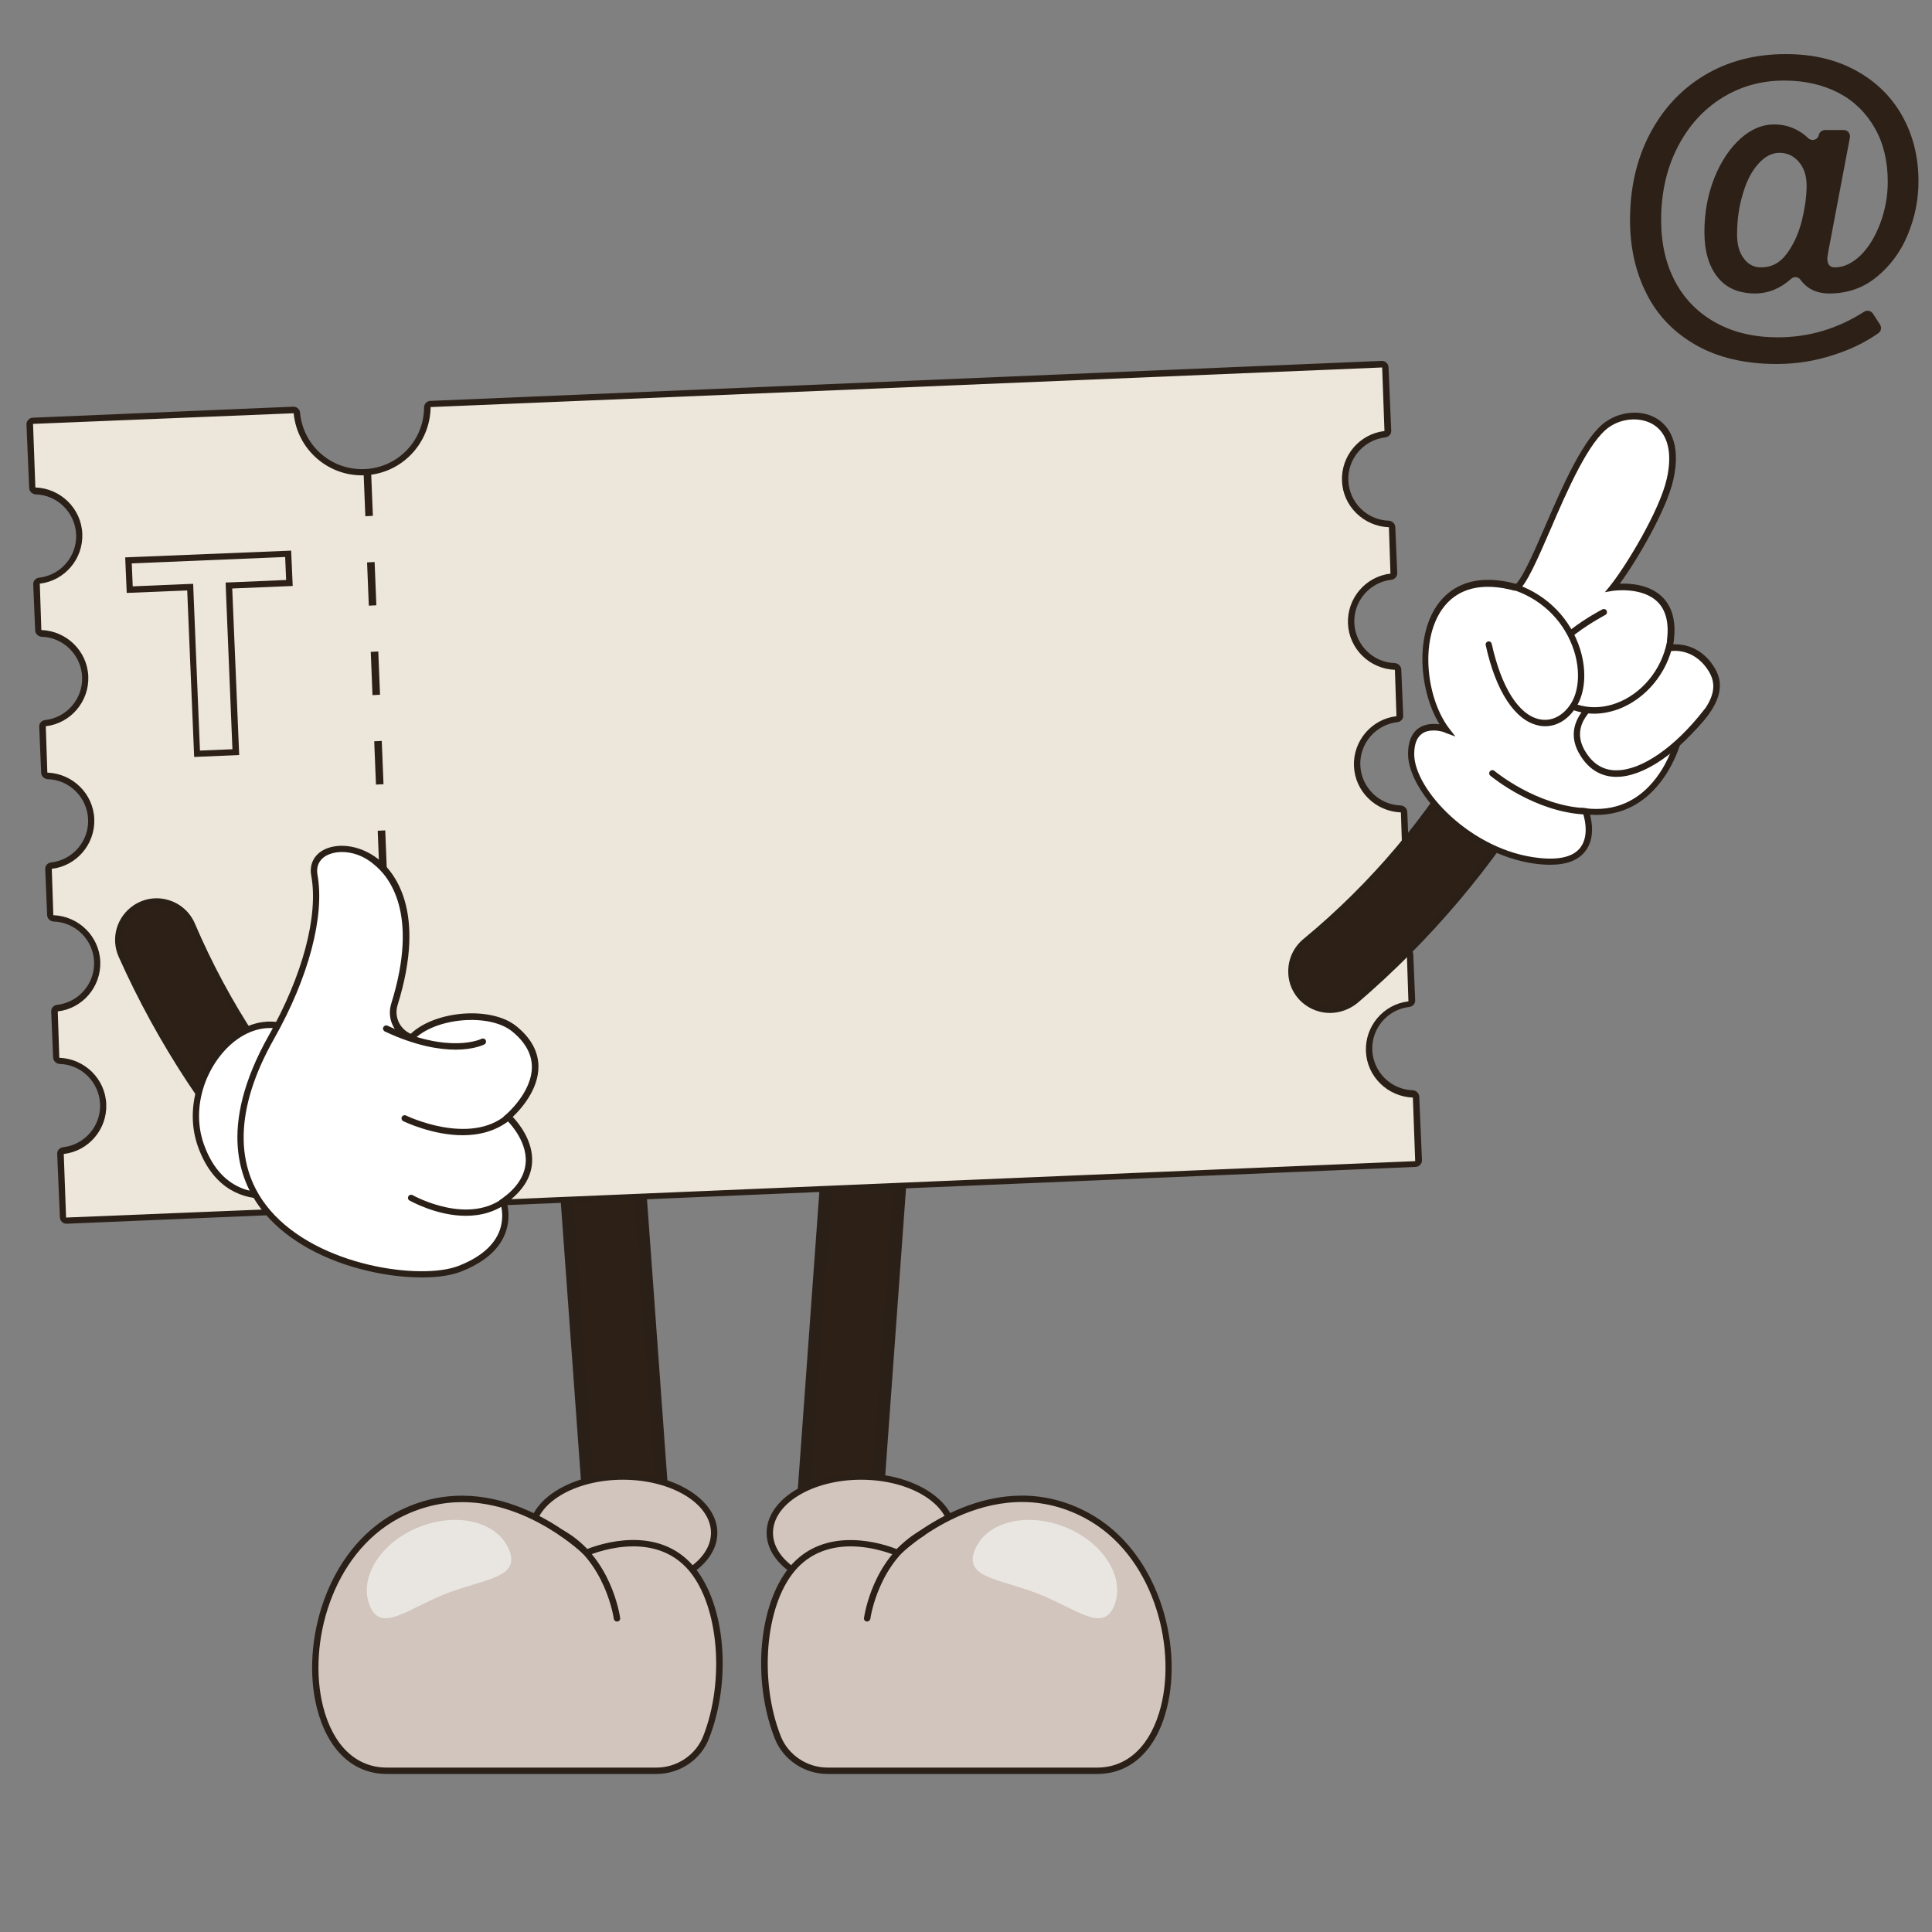 <?xml version="1.0" encoding="utf-8"?>
<!-- Generator: Adobe Illustrator 21.0.2, SVG Export Plug-In . SVG Version: 6.00 Build 0)  -->
<svg version="1.1" id="Capa_1" xmlns="http://www.w3.org/2000/svg" xmlns:xlink="http://www.w3.org/1999/xlink" x="0px" y="0px"
	 viewBox="0 0 1000 1000" style="enable-background:new 0 0 1000 1000;" xml:space="preserve">
<rect x="0" y="0" width="1000" height="1000" fill="#808080" stroke="none"/>
<style type="text/css">
	.st0{fill:#2D2017;}
	.st1{fill:#2B2018;}
	.st2{fill:#D1C5BD;}
	.st3{fill:#E9E5E1;}
	.st4{fill:#EDE6DB;}
	.st5{fill:#FFFFFF;}
	.st6{clip-path:url(#SVGID_3_);}
</style>
<g>
	<g>
		<g>
			<path class="st0" d="M325.9,805.8L325.9,805.8c-10.5,0.8-19.6-7.1-20.4-17.6l-14.7-202.8c-0.8-10.5,7.1-19.6,17.6-20.4l0,0
				c10.5-0.8,19.6,7.1,20.4,17.6l14.7,202.8C344.3,795.9,336.4,805,325.9,805.8z"/>
			<path class="st1" d="M324.5,809.1c-11.6,0-21.4-9-22.2-20.7l-14.7-202.8c-0.9-12.3,8.4-23,20.6-23.9c12.3-1,23,8.4,23.9,20.6
				l14.7,202.8c0.4,5.9-1.5,11.7-5.4,16.2c-3.9,4.5-9.3,7.2-15.3,7.7C325.6,809,325.1,809.1,324.5,809.1z M309.9,568.1
				c-0.4,0-0.8,0-1.2,0c-8.7,0.6-15.3,8.2-14.6,16.9l14.7,202.8c0.6,8.7,8.2,15.2,16.9,14.6c4.2-0.3,8.1-2.2,10.8-5.4
				c2.8-3.2,4.1-7.3,3.8-11.5l-14.7-202.8C325,574.5,318.1,568.1,309.9,568.1z"/>
		</g>
		<g>
			<g>
				<ellipse class="st2" cx="322.4" cy="793.5" rx="47.3" ry="29.2"/>
				<path class="st1" d="M322.4,824.2c-27,0-48.9-13.8-48.9-30.8c0-17,21.9-30.8,48.9-30.8s48.9,13.8,48.9,30.8
					C371.3,810.4,349.4,824.2,322.4,824.2z M322.4,765.9c-25.2,0-45.6,12.4-45.6,27.5c0,15.2,20.5,27.5,45.6,27.5
					s45.6-12.4,45.6-27.5C368,778.3,347.6,765.9,322.4,765.9z"/>
			</g>
			<g>
				<path class="st2" d="M303.6,803.8c0,0,34.6-15.9,54.7,8.6c16.3,19.8,18.1,59,7.3,86.8c-4.1,10.5-14.4,17.3-25.8,17.3H200.2
					c-48.6,0-52-101.3,5.3-132.1C256.9,756.8,303.6,803.8,303.6,803.8z"/>
				<path class="st1" d="M339.8,918.2H200.2c-17.5,0-30.7-12.5-36.2-34.2c-8.4-33.5,4.7-81.6,40.7-101
					c48.2-25.9,92.7,12.8,99.2,18.8c6-2.4,36.9-13.3,55.6,9.5c16,19.5,19.3,58.3,7.5,88.5C362.8,910.8,351.9,918.2,339.8,918.2z
					 M239.2,777.5c-10.4,0-21.6,2.4-32.9,8.4c-34.6,18.6-47.2,65-39.1,97.3c5.1,20.2,17.1,31.7,33,31.7h139.6
					c10.7,0,20.4-6.6,24.2-16.3c11.2-28.6,8-66.9-7-85.2c-19-23.2-52.4-8.3-52.7-8.2l-1,0.5l-0.8-0.8
					C302.1,804.6,274.6,777.5,239.2,777.5z"/>
			</g>
			<g>
				<path class="st1" d="M319.3,839.3c-0.8,0-1.5-0.6-1.6-1.4c0-0.3-4.3-29.9-27.7-43c-0.8-0.4-1.1-1.4-0.6-2.2
					c0.4-0.8,1.4-1.1,2.2-0.6c24.9,13.9,29.2,44.1,29.4,45.4c0.1,0.9-0.5,1.7-1.4,1.8C319.5,839.3,319.4,839.3,319.3,839.3z"/>
			</g>
			<g>
				<path class="st3" d="M191.3,830.9c-5.7-14.5,5.8-32.7,25.8-40.6c20-7.9,40.8-2.4,46.5,12.1c5.7,14.5-13,14.7-33,22.6
					C210.6,832.9,197,845.5,191.3,830.9z"/>
			</g>
		</g>
	</g>
	<g>
		<g>
			<path class="st0" d="M432.8,805.8L432.8,805.8c10.5,0.8,19.6-7.1,20.4-17.6l14.7-202.8c0.8-10.5-7.1-19.6-17.6-20.4l0,0
				c-10.5-0.8-19.6,7.1-20.4,17.6l-14.7,202.8C414.4,795.9,422.3,805,432.8,805.8z"/>
			<path class="st1" d="M434.2,809.1c-0.5,0-1.1,0-1.6-0.1c-5.9-0.4-11.4-3.1-15.3-7.7c-3.9-4.5-5.8-10.3-5.4-16.2l14.7-202.8
				c0.9-12.3,11.6-21.6,23.9-20.6c12.3,0.9,21.5,11.6,20.6,23.9l-14.7,202.8c-0.4,5.9-3.1,11.4-7.7,15.3
				C444.7,807.2,439.6,809.1,434.2,809.1z M448.8,568.1c-8.2,0-15.2,6.4-15.8,14.7l-14.7,202.8c-0.3,4.2,1,8.3,3.8,11.5
				c2.8,3.2,6.6,5.1,10.8,5.4c4.2,0.3,8.3-1,11.5-3.8c3.2-2.8,5.1-6.6,5.4-10.8l14.7-202.8c0.6-8.7-5.9-16.3-14.6-16.9
				C449.6,568.2,449.2,568.1,448.8,568.1z"/>
		</g>
		<g>
			<g>
				<ellipse class="st2" cx="445.7" cy="793.5" rx="47.3" ry="29.2"/>
				<path class="st1" d="M445.7,824.2c-27,0-48.9-13.8-48.9-30.8c0-17,21.9-30.8,48.9-30.8c27,0,48.9,13.8,48.9,30.8
					C494.6,810.4,472.7,824.2,445.7,824.2z M445.7,765.9c-25.2,0-45.6,12.4-45.6,27.5c0,15.2,20.5,27.5,45.6,27.5
					s45.6-12.4,45.6-27.5C491.3,778.3,470.9,765.9,445.7,765.9z"/>
			</g>
			<g>
				<path class="st2" d="M464.5,803.8c0,0-34.6-15.9-54.7,8.6c-16.3,19.8-18.1,59-7.3,86.8c4.1,10.5,14.4,17.3,25.8,17.3h139.6
					c48.6,0,52-101.3-5.3-132.1C511.2,756.8,464.5,803.8,464.5,803.8z"/>
				<path class="st1" d="M567.9,918.2H428.3c-12,0-23-7.4-27.3-18.4c-11.8-30.1-8.4-69,7.5-88.5c18.7-22.7,49.6-11.9,55.6-9.5
					c6.5-6,51.1-44.8,99.2-18.8c36,19.4,49.1,67.5,40.7,101C598.6,905.8,585.4,918.2,567.9,918.2z M440.3,800.4
					c-9.8,0-20.9,2.9-29.2,13c-15.1,18.3-18.2,56.6-7,85.2c3.8,9.7,13.6,16.3,24.2,16.3h139.6c15.9,0,27.9-11.6,33-31.7
					c8.1-32.3-4.5-78.7-39.1-97.3c-49.7-26.8-95.7,18.6-96.2,19l-0.8,0.8l-1-0.5C463.6,805.2,452.9,800.4,440.3,800.4z"/>
			</g>
			<g>
				<path class="st1" d="M448.8,839.3c-0.1,0-0.1,0-0.2,0c-0.9-0.1-1.5-0.9-1.4-1.8c0.2-1.3,4.5-31.5,29.4-45.4
					c0.8-0.4,1.8-0.2,2.2,0.6c0.4,0.8,0.2,1.8-0.6,2.2c-23.5,13.1-27.7,42.7-27.7,43C450.3,838.7,449.6,839.3,448.8,839.3z"/>
			</g>
			<g>
				<path class="st3" d="M576.8,830.9c5.7-14.5-5.8-32.7-25.8-40.6c-20-7.9-40.8-2.4-46.5,12.1c-5.7,14.5,13,14.7,33,22.6
					C557.5,832.9,571.1,845.5,576.8,830.9z"/>
			</g>
		</g>
	</g>
</g>
<g>
	<path class="st4" d="M240.3,623.1l492.4-20.7c1,0,1.8-0.9,1.7-1.9l-1.4-32.8c0-1-0.8-1.7-1.8-1.7c-12.1-0.4-22-10-22.5-22.3
		c-0.5-12.3,8.6-22.7,20.6-24.1c0.9-0.1,1.7-0.9,1.6-1.8l-1-23.8c0-1-0.8-1.7-1.8-1.7c-12.1-0.4-22-10-22.5-22.3
		c-0.5-12.3,8.6-22.7,20.6-24.1c0.9-0.1,1.7-0.9,1.6-1.8l-1-23.8c0-1-0.8-1.7-1.8-1.7c-12.1-0.4-22-10-22.5-22.3s8.6-22.7,20.6-24.1
		c0.9-0.1,1.7-0.9,1.6-1.8l-1-23.8c0-1-0.8-1.7-1.8-1.7c-12.1-0.4-22-10-22.5-22.3c-0.5-12.3,8.6-22.7,20.6-24.1
		c0.9-0.1,1.7-0.9,1.6-1.8l-1-23.8c0-1-0.8-1.7-1.8-1.7c-12.1-0.4-22-10-22.5-22.3s8.6-22.7,20.6-24.1c0.9-0.1,1.7-0.9,1.6-1.8
		l-1.4-32.8c0-1-0.9-1.8-1.9-1.7l-492.4,20.7c-1,0-1.7,0.8-1.7,1.8c-0.1,17.9-14.3,32.7-32.4,33.5c-18.1,0.8-33.4-12.8-35.1-30.7
		c-0.1-1-0.9-1.7-1.8-1.6l-134.8,5.7c-1,0-1.8,0.9-1.7,1.9l1.4,32.8c0,1,0.8,1.7,1.8,1.7c12.1,0.4,22,10,22.5,22.3
		c0.5,12.3-8.6,22.7-20.6,24.1c-0.9,0.1-1.7,0.9-1.6,1.8l1,23.8c0,1,0.8,1.7,1.8,1.7c12.1,0.4,22,10,22.5,22.3
		c0.5,12.3-8.6,22.7-20.6,24.1c-0.9,0.1-1.7,0.9-1.6,1.8l1,23.8c0,1,0.8,1.7,1.8,1.7c12.1,0.4,22,10,22.5,22.3s-8.6,22.7-20.6,24.1
		c-0.9,0.1-1.7,0.9-1.6,1.8l1,23.8c0,1,0.8,1.7,1.8,1.7c12.1,0.4,22,10,22.5,22.3c0.5,12.3-8.6,22.7-20.6,24.1
		c-0.9,0.1-1.7,0.9-1.6,1.8l1,23.8c0,1,0.8,1.7,1.8,1.7c12.1,0.4,22,10,22.5,22.3c0.5,12.3-8.6,22.7-20.6,24.1
		c-0.9,0.1-1.7,0.9-1.6,1.8l1.4,32.8c0,1,0.9,1.8,1.9,1.7l134.8-5.7c1,0,1.7-0.8,1.7-1.8c0.1-17.9,14.3-32.7,32.4-33.5
		c18.1-0.8,33.4,12.8,35.1,30.7C238.5,622.4,239.3,623.1,240.3,623.1z"/>
	<path class="st1" d="M34.4,633.4c-1.8,0-3.3-1.4-3.4-3.3l-1.4-32.8c-0.1-1.8,1.2-3.3,3.1-3.5c11.2-1.3,19.6-11.1,19.1-22.4
		c-0.5-11.3-9.7-20.4-20.9-20.7c-1.8-0.1-3.3-1.5-3.4-3.3l-1-23.8c-0.1-1.8,1.2-3.3,3.1-3.5c11.2-1.3,19.6-11.1,19.1-22.4
		c-0.5-11.3-9.7-20.4-20.9-20.7c-1.8-0.1-3.3-1.5-3.4-3.3l-1-23.8c-0.1-1.8,1.2-3.3,3.1-3.5c11.2-1.3,19.6-11.1,19.1-22.4
		c-0.5-11.3-9.7-20.4-20.9-20.7c-1.8-0.1-3.3-1.5-3.4-3.3l-1-23.8c-0.1-1.8,1.2-3.3,3.1-3.5c11.2-1.3,19.6-11.1,19.1-22.4
		c-0.5-11.3-9.7-20.4-20.9-20.7c-1.8-0.1-3.3-1.5-3.4-3.3l-1-23.8c-0.1-1.8,1.2-3.3,3.1-3.5c11.2-1.3,19.6-11.1,19.1-22.4
		c-0.5-11.3-9.7-20.4-20.9-20.7c-1.8-0.1-3.3-1.5-3.4-3.3l-1.4-32.8c-0.1-1.9,1.4-3.5,3.3-3.6l134.8-5.7c1.8,0,3.4,1.3,3.5,3.1
		c1.6,17.1,16.2,29.9,33.4,29.2c17.2-0.7,30.7-14.7,30.8-31.9c0-1.8,1.4-3.3,3.2-3.4l492.4-20.7c1.9-0.1,3.5,1.4,3.6,3.3l1.4,32.8
		c0.1,1.8-1.3,3.3-3.1,3.5c-11.2,1.3-19.6,11.1-19.1,22.4c0.5,11.3,9.7,20.4,20.9,20.7c1.8,0.1,3.3,1.5,3.4,3.3l1,23.8
		c0.1,1.8-1.3,3.3-3.1,3.5c-11.2,1.3-19.6,11.1-19.1,22.4c0.5,11.3,9.7,20.4,20.9,20.7c1.8,0.1,3.3,1.5,3.4,3.3l1,23.8
		c0.1,1.8-1.2,3.3-3.1,3.5c-11.2,1.3-19.6,11.1-19.1,22.4c0.5,11.3,9.7,20.4,20.9,20.7c1.8,0.1,3.3,1.5,3.4,3.3l1,23.8
		c0.1,1.8-1.2,3.3-3.1,3.5c-11.2,1.3-19.6,11.1-19.1,22.4c0.5,11.3,9.7,20.4,20.9,20.7c1.8,0.1,3.3,1.5,3.4,3.3l1,23.8
		c0.1,1.8-1.3,3.3-3.1,3.5c-11.2,1.3-19.6,11.1-19.1,22.4c0.5,11.3,9.7,20.4,20.9,20.7c1.8,0.1,3.3,1.5,3.4,3.3l1.4,32.8
		c0.1,1.9-1.4,3.5-3.3,3.6l-492.4,20.7c-1.8,0-3.3-1.3-3.5-3.1c-1.6-17.1-16.3-30-33.4-29.2c-17.2,0.7-30.7,14.7-30.8,31.9
		c0,1.8-1.4,3.3-3.2,3.4l-134.8,5.7C34.5,633.4,34.4,633.4,34.4,633.4z M152,213.9l-134.9,5.5l1.2,32.9c13.2,0.5,23.8,11,24.3,24
		c0.5,13-9.1,24.3-22,25.8l0.8,24c13.2,0.5,23.8,11,24.3,24c0.5,13-9.1,24.3-22,25.8l0.8,24c13.2,0.5,23.8,11,24.3,24
		c0.5,13-9.1,24.3-22,25.8l0.8,24c13.2,0.5,23.8,11,24.3,24c0.5,13-9.1,24.3-22,25.8l0.8,24c13.2,0.5,23.8,11,24.3,24
		c0.5,13-9.1,24.3-22,25.8l1.2,32.9l134.9-5.5c0.3-19.1,15.2-34.5,34.1-35.3c18.9-0.7,35,13.3,36.8,32.1l0.1,0.2l492.4-20.7
		l-1.2-32.9c-13.2-0.5-23.8-11-24.3-24c-0.5-13,9.1-24.3,22-25.8l-0.8-24c-13.2-0.5-23.8-11-24.3-24c-0.5-13,9.1-24.3,22-25.8
		l-0.8-24c-13.2-0.5-23.8-11-24.3-24c-0.5-13,9.1-24.3,22-25.8l-0.8-24c-13.2-0.5-23.8-11-24.3-24c-0.5-13,9.1-24.3,22-25.8l-0.8-24
		c-13.2-0.5-23.8-11-24.3-24c-0.5-13,9.1-24.3,22-25.8l-1.2-32.9l-492.5,20.5c-0.3,19.1-15.2,34.5-34.1,35.3
		C170,246.8,153.8,232.7,152,213.9z"/>
</g>
<g>
	<g>
		<path class="st0" d="M188.2,244.8l3.9-0.2l0.9,22.4l-3.9,0.2L188.2,244.8z"/>
	</g>
	<g>
		<path class="st0" d="M190,291.1l3.9-0.2l0.9,22.4l-3.9,0.2L190,291.1z"/>
	</g>
	<g>
		<path class="st0" d="M191.9,337.4l3.9-0.2l0.9,22.4l-3.9,0.2L191.9,337.4z"/>
	</g>
	<g>
		<path class="st0" d="M193.7,383.7l3.9-0.2l0.9,22.4l-3.9,0.2L193.7,383.7z"/>
	</g>
	<g>
		<path class="st0" d="M195.5,430l3.9-0.2l0.9,22.4l-3.9,0.2L195.5,430z"/>
	</g>
	<g>
		<path class="st0" d="M197.4,476.3l3.9-0.2l0.9,22.4l-3.9,0.2L197.4,476.3z"/>
	</g>
	<g>
		<path class="st0" d="M199.2,522.6l3.9-0.2l0.9,22.4l-3.9,0.2L199.2,522.6z"/>
	</g>
</g>
<g>
	<g>
		<path class="st0" d="M70.2,469.8L70.2,469.8c10.4-6.8,24.3-2.6,29.2,8.8c17.7,41.5,42.1,78.6,73.2,111.3c8.6,9,6.9,23.5-3.4,30.3
			l0,0c-8.2,5.4-19,4-25.6-3.2c-33.5-36.5-60.3-77.3-80.5-122.4C59,485.7,62,475.2,70.2,469.8z"/>
		<path class="st1" d="M158.2,625.2c-5.9,0-11.7-2.4-15.9-7c-33.4-36.4-60.6-77.7-80.8-122.8c-4.4-9.7-1.1-21,7.8-26.9l0,0
			c5.3-3.5,11.9-4.5,18-2.6c6.1,1.8,11.1,6.3,13.6,12.2c17.6,41.1,42.1,78.4,72.9,110.8c4.4,4.7,6.5,11,5.8,17.3
			c-0.7,6.3-4.2,12-9.5,15.5C166.4,624,162.3,625.2,158.2,625.2z M81.1,468.2c-3.5,0-7,1-10,3l0,0c-7.5,5-10.3,14.5-6.6,22.8
			c20.1,44.8,47.1,85.8,80.3,122c6.1,6.7,16,7.9,23.6,3c4.5-3,7.5-7.8,8.1-13.1c0.6-5.4-1.2-10.8-4.9-14.7
			c-31.1-32.7-55.8-70.3-73.5-111.7c-2.1-5-6.4-8.8-11.6-10.4C84.6,468.4,82.8,468.2,81.1,468.2z"/>
	</g>
	<g>
		<path class="st5" d="M142.6,618.1c0,0-27,7-38.5-25.1c-13.3-37.2,26.7-83,57.7-52.8L142.6,618.1z"/>
		<path class="st1" d="M136.5,620.4c-9.1,0-25.6-3.5-34-26.8c-8.4-23.4,3.8-49,19.9-59.4c13.6-8.7,28.3-6.9,40.4,4.9l0.7,0.7
			l-19.6,79.7l-0.9,0.2C142.9,619.7,140.3,620.4,136.5,620.4z M139.8,532.1c-5.2,0-10.5,1.6-15.6,4.9c-15.1,9.7-26.5,33.6-18.6,55.5
			c9.7,27,31,25.1,35.7,24.3l18.7-76C153.8,535,146.8,532.1,139.8,532.1z"/>
	</g>
	<g>
		<g>
			<defs>
				<path id="SVGID_1_" d="M140.5,536.8c19.8-35,25.6-65.1,22.2-83.9c-4.7-25.7,68.8-20.4,41.6,66.9c-2.2,7.2,1.7,14.8,8.7,17.3l0,0
					c11.8-12.3,40.8-14.6,53.2-4.6c26.2,21.2-3.1,45.6-3.1,45.6s25.9,23.7-2.6,43.8c0,0,9,22.7-22.7,34.9
					C206.1,668.9,80.4,643.3,140.5,536.8z"/>
			</defs>
			<defs>
				<path id="SVGID_2_" d="M218.4,661.2c-8.6,0-18.4-1.1-28-3.4c-22.4-5.2-41.2-15.6-52.9-29.2c-14-16.2-25-45.4,1.6-92.6l1.4,0.8
					l-1.4-0.8c17.5-31,25.8-62,22-82.8c-1-5.4,1.1-10.1,5.7-12.9c6.6-4,18.6-3.7,28.9,4.3c8.1,6.4,25.4,26.5,10.1,75.6
					c-1.9,6,1.1,12.4,6.8,14.9c12.7-12.1,41.7-14.4,54.6-4c7.6,6.1,11.4,13.1,11.5,20.8c0.1,12.4-9.6,22.7-13.3,26.2
					c3.1,3.3,10.7,12.5,10,23.7c-0.5,7.7-4.9,14.7-13.1,20.7c0.8,2.7,2,9.4-1.2,16.9c-3.5,8.1-11.2,14.4-22.8,18.9
					C233.3,660.2,226.4,661.2,218.4,661.2z M177,441c-3.3,0-6.3,0.8-8.5,2.1c-3.4,2.1-4.9,5.5-4.2,9.5c3.9,21.5-4.5,53.3-22.4,85
					c-20.4,36-21,66.8-2,88.9c25.1,29.2,78.1,36.1,97.2,28.8c10.7-4.1,17.8-9.9,21-17.1c3.6-8.3,0.8-15.6,0.8-15.6l-0.5-1.2l1-0.7
					c8-5.6,12.2-12,12.7-19c0.8-12.1-10.1-22.2-10.2-22.3l-1.4-1.3l1.4-1.2c0.1-0.1,13.5-11.5,13.4-24.8
					c-0.1-6.7-3.5-12.8-10.3-18.3c-11.8-9.5-39.9-7.1-51,4.5l-0.7,0.8l-1-0.3c-8-2.8-12.3-11.3-9.8-19.3c14.7-47.2-1.4-66.1-9-72.1
					C188.2,442.8,182.1,441,177,441z"/>
			</defs>
			<use xlink:href="#SVGID_1_"  style="overflow:visible;fill:#FFFFFF;"/>
			<use xlink:href="#SVGID_2_"  style="overflow:visible;fill:#2B2018;"/>
			<clipPath id="SVGID_3_">
				<use xlink:href="#SVGID_1_"  style="overflow:visible;"/>
			</clipPath>
			<clipPath id="SVGID_4_" class="st6">
				<use xlink:href="#SVGID_2_"  style="overflow:visible;"/>
			</clipPath>
		</g>
		<g>
			<path class="st1" d="M239.5,587.6c-15.6,0-29.9-6.9-30.8-7.3c-0.8-0.4-1.1-1.4-0.7-2.2c0.4-0.8,1.4-1.1,2.2-0.7
				c0.3,0.2,32.9,15.8,52-0.5c0.7-0.6,1.7-0.5,2.3,0.2c0.6,0.7,0.5,1.7-0.2,2.3C256.9,585.5,248,587.6,239.5,587.6z"/>
		</g>
		<g>
			<path class="st1" d="M241.1,629.3c-15,0-28.3-7.5-29.1-7.9c-0.8-0.4-1.1-1.4-0.6-2.2c0.4-0.8,1.4-1,2.2-0.6
				c0.3,0.2,29.5,16.5,48.5,0.2c0.7-0.6,1.7-0.5,2.3,0.2c0.6,0.7,0.5,1.7-0.2,2.3C257.1,627.3,248.9,629.3,241.1,629.3z"/>
		</g>
	</g>
	<g>
		<path class="st1" d="M235.8,543.3c-8.5,0-20.8-2-36.6-9.4c-0.8-0.4-1.2-1.4-0.8-2.2c0.4-0.8,1.4-1.2,2.2-0.8
			c31.9,15,48.4,6.9,48.6,6.8c0.8-0.4,1.8-0.1,2.2,0.7c0.4,0.8,0.1,1.8-0.7,2.2C250.2,540.8,245.3,543.3,235.8,543.3z"/>
	</g>
</g>
<g>
	<g>
		<g>
			<path class="st0" d="M792.6,379.5L792.6,379.5c-9.5-8.1-24-5.5-30.3,5.3c-22.7,39.3-51.6,73.4-86.6,102.3
				c-9.6,8-9.8,22.7-0.2,30.7l0,0c7.5,6.4,18.5,6.3,26-0.1c37.8-32.4,69.6-69.9,95.3-112.6C801.9,396.8,800.2,385.9,792.6,379.5z"/>
			<path class="st1" d="M688.4,524.3c-5,0-9.9-1.7-14-5.1c-4.9-4.1-7.7-10.2-7.6-16.6c0-6.4,2.9-12.5,7.9-16.6
				C709.4,457.3,738.4,423,761,384c3.2-5.6,8.7-9.4,15.1-10.5c6.3-1.1,12.8,0.7,17.7,4.8c8.2,6.9,10.1,18.6,4.5,27.8
				c-25.7,42.6-57.8,80.6-95.6,113C698.5,522.5,693.4,524.3,688.4,524.3z M779.7,376.4c-1,0-2.1,0.1-3.2,0.3
				c-5.4,0.9-10.1,4.2-12.8,9c-22.7,39.3-52,73.9-87,102.8c-4.2,3.5-6.7,8.6-6.7,14.1c0,5.4,2.3,10.6,6.5,14.1
				c6.9,5.9,17,5.8,23.9-0.1c37.5-32.1,69.5-69.9,95-112.2c4.7-7.8,3.1-17.7-3.8-23.6v0C788.2,377.9,784.1,376.4,779.7,376.4z"/>
		</g>
		<g>
			<g>
				<path class="st5" d="M868.3,384c0,0-10.1,40.3-47.6,36c0,0,11,29.3-24.1,25.7c-35.1-3.6-66.4-35.9-66.3-55.4
					s18.4-12.7,18.4-12.7c-19.3-25.4-16.5-88.3,36.3-73.4c10-8.2,28.4-71.9,47.2-84.6c13.9-9.4,39.6-4.3,32.2,28.6
					c-3.7,16.2-20.9,45.2-29.7,56c0,0,36.7-5.8,29.2,31.3c0,0,12.6-2.9,21.4,10.2C890.7,353.6,891.8,364.3,868.3,384z"/>
				<path class="st1" d="M802.3,447.6c-1.8,0-3.7-0.1-5.8-0.3c-16.2-1.7-33.4-9.7-47.2-22.2c-12.7-11.4-20.5-24.8-20.5-34.9
					c0-6.3,1.9-10.8,5.5-13.3c3.4-2.4,7.7-2.4,10.8-2c-10.1-16.5-12.9-44.6-1.4-61.4c5.9-8.6,17.8-17.5,41-11.3
					c3.8-3.9,9.3-16.5,15-29.7c9.5-21.9,20.3-46.7,31.7-54.4c8.4-5.7,19.5-6,27-0.9c4.8,3.3,12.1,11.6,7.7,31.2
					c-3.5,15.5-18.7,41.5-27.7,53.7c5.5-0.2,15.8,0.4,22.4,7.3c5.2,5.4,7,13.5,5.3,24.1c4.3-0.2,13.8,0.7,20.7,11.1
					c5.1,7.7,7.8,19.3-17,40.2c-1.4,4.7-12.7,39.2-46.8,36.9c1.1,4.1,2.4,12.6-2.4,18.8C817,445.3,810.9,447.6,802.3,447.6z
					 M742,378.1c-2,0-4.2,0.4-5.9,1.6c-2.7,1.9-4.1,5.4-4.1,10.6c-0.1,18.2,29.5,50.2,64.8,53.8c10.5,1.1,17.6-0.7,21.2-5.4
					c5.3-6.9,1.3-18,1.2-18.1l-0.9-2.5l2.6,0.3c14.8,1.7,27.1-3.6,36.3-15.7c7-9.2,9.5-19,9.5-19.1l0.1-0.5l0.4-0.3
					c23.1-19.4,21.4-29.2,16.7-36.2c-8-12-19.5-9.5-19.7-9.5l-2.5,0.6l0.5-2.5c2.1-10.5,0.8-18.4-4-23.4c-8-8.3-23.2-6-23.3-6
					l-4.2,0.7l2.7-3.3c8.2-10.2,25.6-38.9,29.3-55.3c3-13.1,0.7-23-6.4-27.8c-6.4-4.3-16.2-4-23.3,0.9
					c-10.6,7.2-21.7,32.6-30.5,53.1c-6.8,15.6-12.1,27.9-16.5,31.5l-0.7,0.5l-0.8-0.2c-17.4-4.9-30.6-1.5-38.3,9.8
					c-11.5,16.9-7.5,46.2,3.7,61.1l3.4,4.4l-5.2-1.9C748.1,379.1,745.3,378.1,742,378.1z"/>
			</g>
			<g>
				<path class="st1" d="M820.7,421.6C820.7,421.6,820.7,421.6,820.7,421.6c-26.4-1.2-48.3-19.3-49.3-20.1c-0.7-0.6-0.8-1.6-0.2-2.3
					c0.6-0.7,1.6-0.8,2.3-0.2c0.2,0.2,22,18.2,47.3,19.3c0.9,0,1.6,0.8,1.6,1.7C822.3,421,821.6,421.6,820.7,421.6z"/>
			</g>
		</g>
	</g>
	<g>
		<path class="st5" d="M883.3,368.5c-20.5,26.4-49.5,43.8-63.6,22.3c-16.3-24.9,29-39.5,29-39.5"/>
		<path class="st1" d="M836.7,402.1c-0.3,0-0.6,0-0.9,0c-7.2-0.3-13.1-3.8-17.4-10.4c-3.9-5.9-4.8-11.7-2.8-17.4
			c5.5-15.6,31.5-24.2,32.6-24.6c0.9-0.3,1.8,0.2,2,1c0.3,0.9-0.2,1.8-1,2c-0.3,0.1-25.6,8.4-30.6,22.6c-1.6,4.7-0.8,9.6,2.5,14.5
			c3.7,5.7,8.7,8.7,14.8,8.9c0.3,0,0.5,0,0.8,0c13,0,30.2-11.9,45.3-31.3c0.6-0.7,1.6-0.8,2.3-0.3c0.7,0.5,0.8,1.6,0.3,2.3
			C868.9,389.7,850.7,402.1,836.7,402.1z"/>
	</g>
	<g>
		<path class="st5" d="M864.3,332.6c-5.3,27.3-36.2,46.3-59.5,27.7c-23.3-18.5,25.3-43.4,25.3-43.4"/>
		<path class="st1" d="M825.2,369.4c-7.6,0-14.9-2.6-21.4-7.8c-5.1-4-7.4-8.7-6.9-13.9c1.6-16.3,31.2-31.6,32.5-32.3
			c0.8-0.4,1.8-0.1,2.2,0.7c0.4,0.8,0.1,1.8-0.7,2.2c-0.3,0.2-29.3,15.2-30.7,29.7c-0.4,4.1,1.4,7.7,5.7,11c9,7.2,19.9,8.9,30.6,5
			c13.2-4.8,23.5-17.3,26.3-31.7c0.2-0.9,1-1.5,1.9-1.3c0.9,0.2,1.5,1,1.3,1.9c-3,15.5-14.2,28.9-28.4,34.2
			C833.4,368.6,829.2,369.4,825.2,369.4z"/>
	</g>
	<g>
		<path class="st5" d="M785,304.2c31.4,11.3,39.9,46.5,28.8,61.9c-11,15.4-33.7,11.5-43.3-32.5"/>
		<path class="st1" d="M799.7,375.9c-1.1,0-2.3-0.1-3.4-0.4c-12.1-2.5-22.1-17.7-27.3-41.6c-0.2-0.9,0.4-1.7,1.2-1.9
			c0.9-0.2,1.7,0.4,1.9,1.2c5,22.6,14,36.9,24.8,39.1c5.8,1.2,11.5-1.4,15.6-7.2c4.7-6.6,5.6-17.3,2.3-28
			c-4.6-14.6-15.6-26.1-30.4-31.4c-0.8-0.3-1.3-1.2-1-2.1c0.3-0.8,1.2-1.3,2.1-1c15.7,5.7,27.5,17.9,32.4,33.5
			c3.6,11.6,2.6,23.5-2.8,30.9C811.1,372.8,805.6,375.9,799.7,375.9z"/>
	</g>
</g>
<g>
	<path class="st0" d="M147.6,288.3l0.5,11.9l-28,1.2l-3.3,0.1l0.1,3.3l3.4,83l-16.8,0.7l-3.4-83l-0.1-3.3l-3.3,0.1l-28,1.2
		l-0.5-11.9L147.6,288.3 M150.7,285l-85.9,3.5l0.8,18.4l31.3-1.3l3.6,86.2l23.3-1l-3.6-86.2l31.3-1.3L150.7,285L150.7,285z"/>
</g>
<g>
	<g>
		<path class="st0" d="M919.6,188.4c-16.4,0-30.4-3.3-41.8-9.8c-11.4-6.5-20-15.4-25.6-26.7c-5.7-11.2-8.5-23.9-8.5-38
			c0-16.4,3.3-31.1,10-44.1c6.7-13,16.1-23.3,28.3-30.7c12.2-7.4,26.3-11.1,42.4-11.1c13.8,0,25.8,2.8,36.2,8.5
			C971,42.2,979,50,984.6,60c5.6,10,8.4,21.3,8.4,33.9c0,9.6-1.9,18.8-5.6,27.7c-3.7,8.9-9.1,16.1-16.1,21.8
			c-7,5.7-15.1,8.5-24.4,8.5c-4.1,0-7.6-0.9-10.5-2.8c-1.8-1.2-3.3-2.6-4.5-4.3c-1.1-1.6-3.4-1.8-4.8-0.5
			c-5.7,5.1-11.9,7.6-18.6,7.6c-8.6,0-15.2-2.9-19.6-8.6c-4.5-5.7-6.7-13.5-6.7-23.2c0-10,1.7-19.3,5.1-27.9
			c3.4-8.5,7.9-15.3,13.4-20.3c5.5-5,11.4-7.5,17.5-7.5c4.5,0,8.5,1,12.3,3.1c2,1.1,3.8,2.4,5.4,4c1.9,1.8,5,0.9,5.5-1.6v0
			c0.3-1.5,1.7-2.6,3.2-2.6h9.7c2.1,0,3.6,1.9,3.2,3.9l-11.3,59.7l-0.4,2.8c0,3.1,1.3,4.7,3.9,4.7c4.6,0,9-2.1,13.3-6.2
			c4.2-4.1,7.6-9.7,10.2-16.6c2.6-7,3.9-14.1,3.9-21.5c0-10.6-2.2-19.9-6.7-27.8c-4.5-7.9-10.7-14-18.7-18.2
			c-8-4.2-17.5-6.4-28.2-6.4c-11.9,0-22.7,3-32.4,9.1c-9.7,6.1-17.3,14.6-22.9,25.6c-5.6,11-8.4,23.5-8.4,37.5
			c0,12.3,2.5,23,7.4,32.1s12,16.2,21.2,21.2c9.2,5,19.8,7.4,31.8,7.4c16,0,30.8-4.4,44.6-13.2c1.5-1,3.6-0.6,4.6,0.9l3.7,5.7
			c0.9,1.5,0.6,3.4-0.8,4.4c-6.5,4.6-14,8.3-22.6,11.1C939.9,186.8,929.9,188.4,919.6,188.4z M911.5,138.4c5.5,0,10-2.4,13.5-7.3
			c3.5-4.8,6.1-10.6,7.7-17.2c1.6-6.6,2.4-12.6,2.4-17.9c0-5.1-1.4-9.2-4.1-12.3c-2.7-3.1-6-4.6-10-4.6c-3.9,0-7.5,1.9-10.9,5.7
			c-3.4,3.8-6.1,8.9-8,15.5c-2,6.5-3,13.6-3,21.1c0,5.3,1.2,9.4,3.5,12.4C904.9,136.9,907.9,138.4,911.5,138.4z"/>
	</g>
</g>
</svg>
